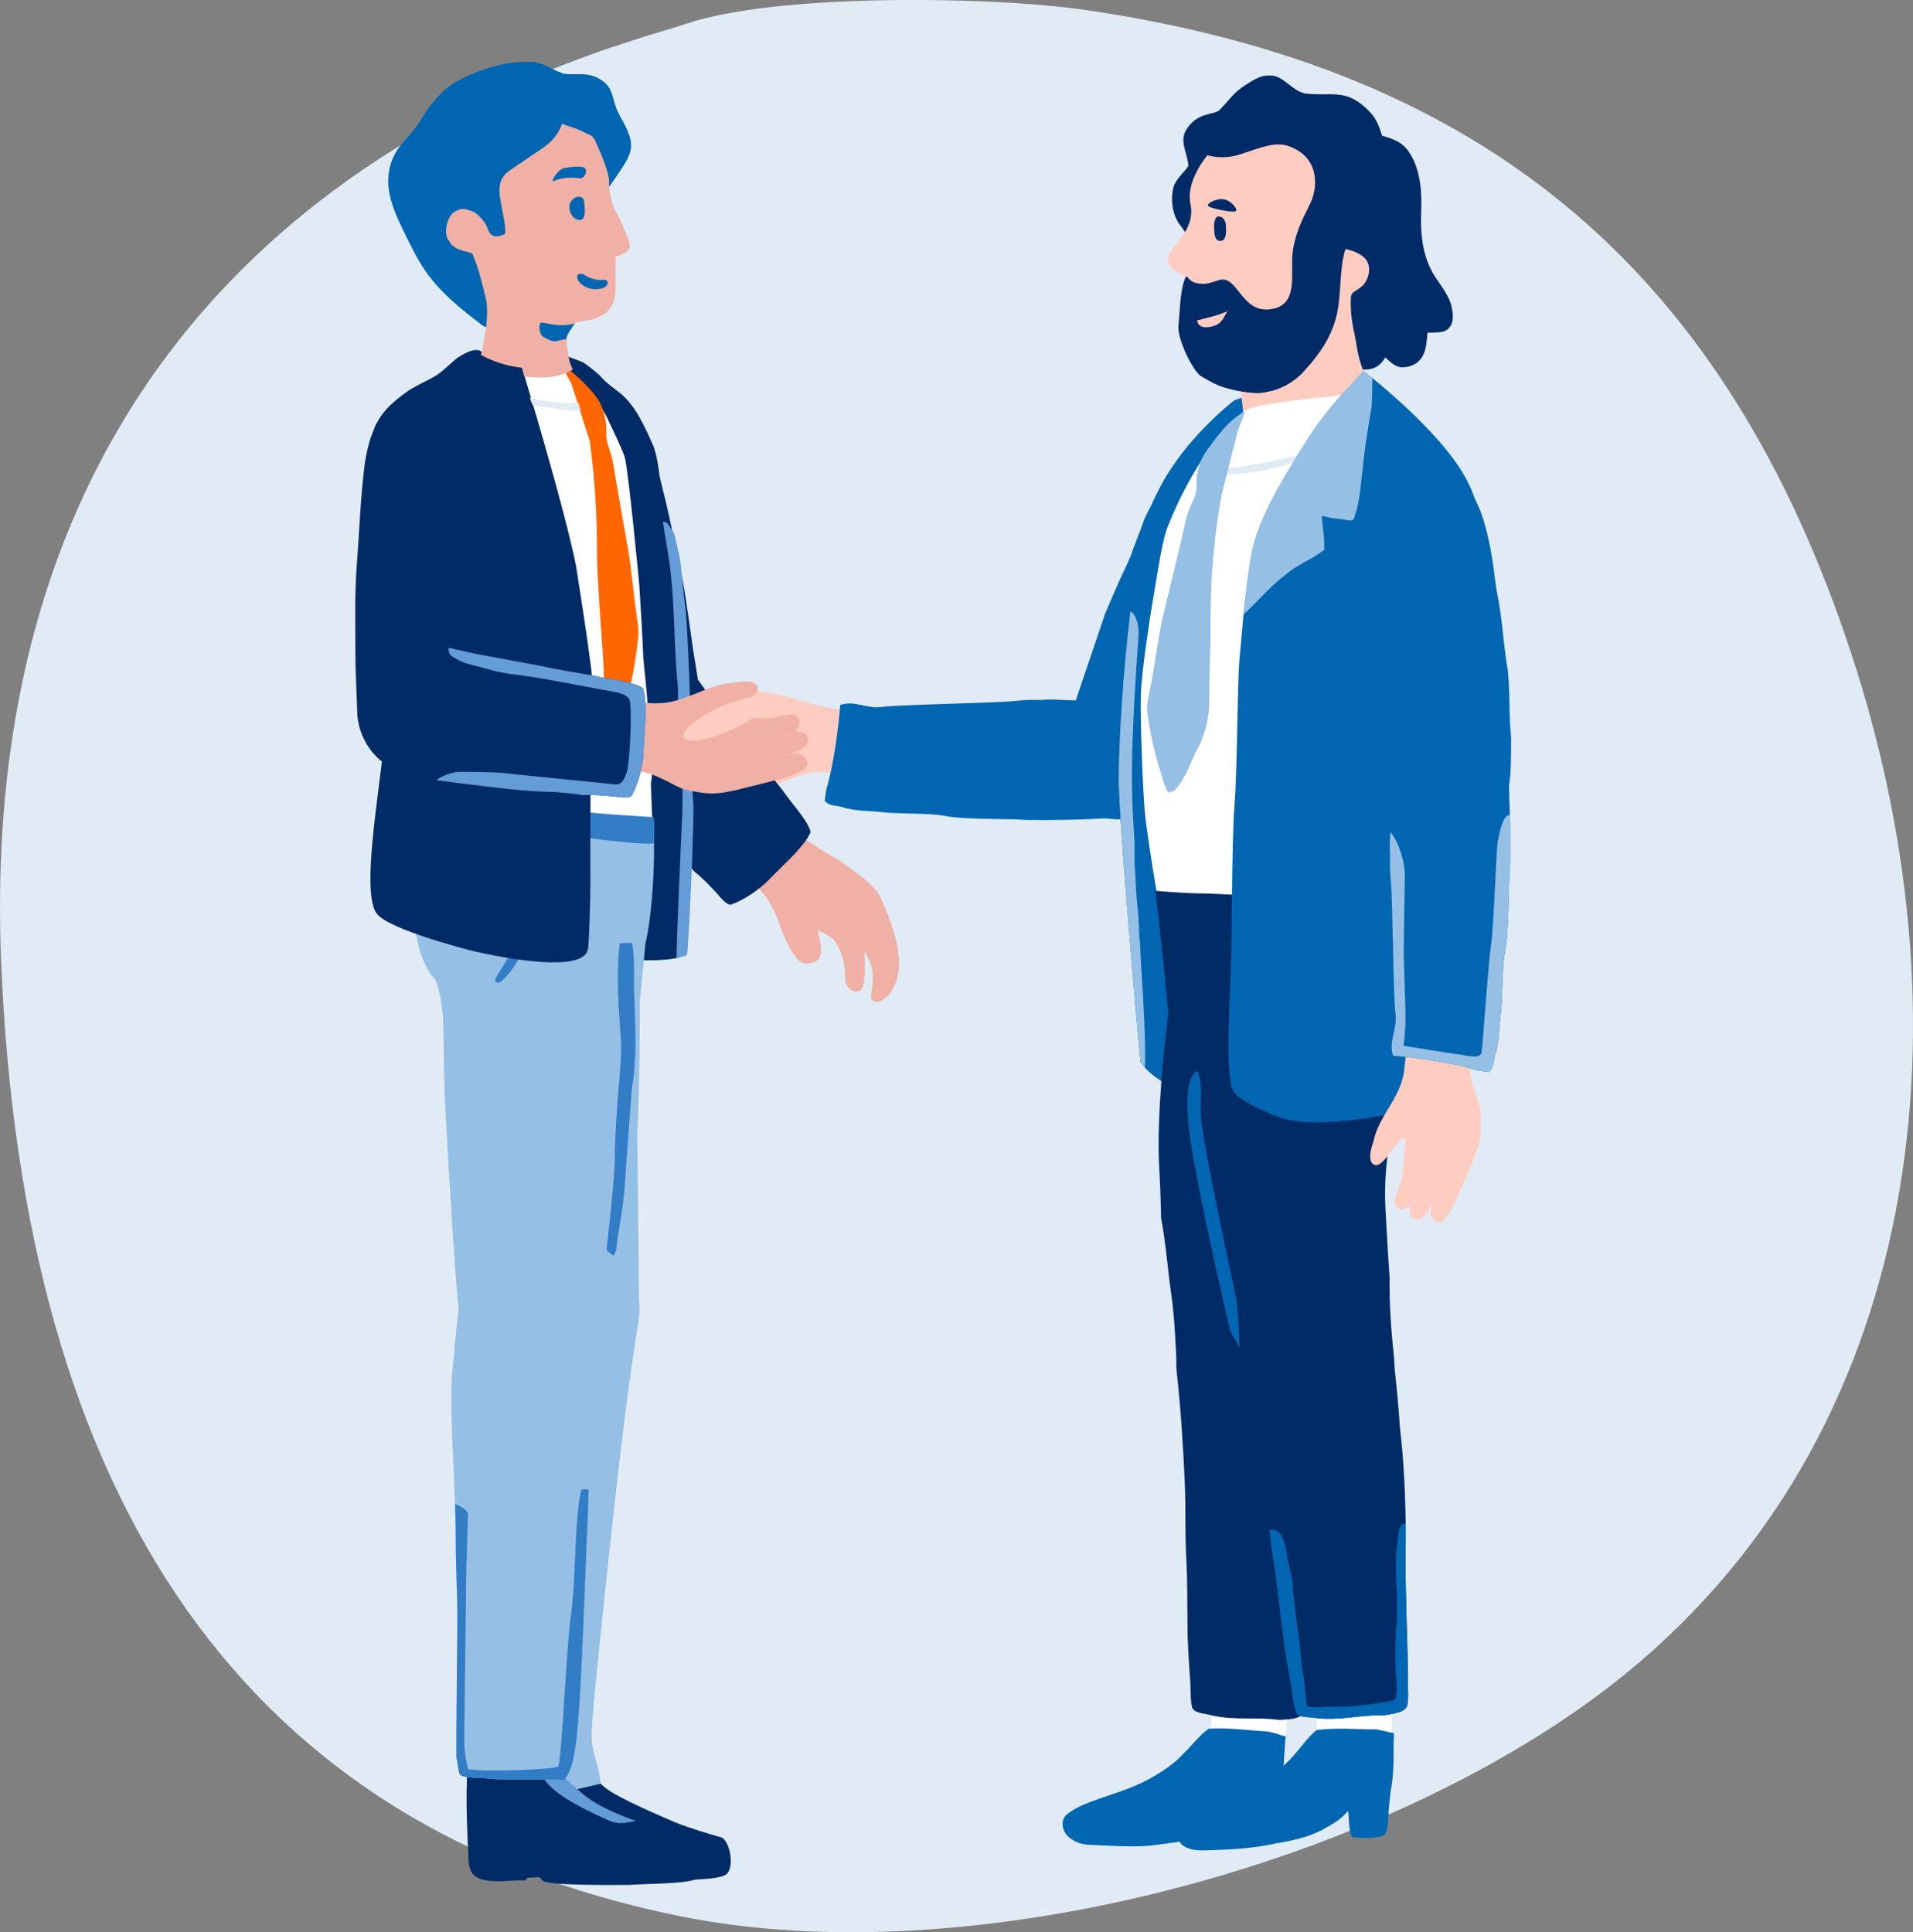 <?xml version="1.0" encoding="UTF-8"?>
<svg id="Ebene_1" data-name="Ebene 1" xmlns="http://www.w3.org/2000/svg" viewBox="0 0 335.26 338.66">
  <rect x="0" y="0" width="335.26" height="338.66" fill="#808080" stroke="none"/>
  <defs>
    <style>
      .cls-1 {
        fill: #f60;
      }

      .cls-2 {
        fill: #f0b0a6;
      }

      .cls-3 {
        fill: #639cd6;
      }

      .cls-4 {
        fill: #fff;
      }

      .cls-5 {
        fill: #0066b2;
      }

      .cls-6 {
        fill: #337dc7;
      }

      .cls-7 {
        fill: #ffccc2;
      }

      .cls-8 {
        fill: #96bfe5;
      }

      .cls-9 {
        fill: #e0ebf5;
      }

      .cls-10 {
        fill: #002b66;
      }
    </style>
  </defs>
  <path class="cls-9" d="M120.16,4.2c15.84-5.41,53.57-4.87,70.16-2.44,70.59,10.33,112.19,46.29,134.09,112.68,21.9,66.39,12.42,140.76-44.72,182.94-40.85,30.16-110.19,48.53-160.17,38.53C42.92,320.59,4.17,263.16.21,168.85-5.46,34.03,106.44,8.89,120.16,4.2"/>
  <path class="cls-5" d="M204.58,84.36c-.41.43-.77.88-1.11,1.34-.11.16-.22.32-.33.47-.55.77-1.01,1.47-1.12,1.82-.18.57-1.35,2.49-1.64,3.48-.3,1-1.89,4.91-2.1,5.62-.21.71-1.54,3.48-1.99,4.44-.44.95-2.6,5.97-2.6,5.97-1.15,3.55-6.48,18.93-7.32,21.91-.03.07-.05.16-.07.24,0,.03-.02.04-.04.06h0c-1.35,3.77-.44,8.14,2.65,11.06,3.4,3.21,8.39,3.68,12.26,1.5.16-.09.33-.19.47-.3.79-.56,1.49-1.15,2.13-1.8,1.87-1.83,3.31-4.07,5.28-6.81,2.15-3.84,3.73-5.53,6.24-9.87,2.86-5.92,3.96-6.98,6.66-13.05,2.06-3.95,4.27-8.06,5.46-12.54.04-.19.09-.37.12-.55.25-1.11.42-2.27.51-3.43,0-.02,0-.04,0-.06.05-3.68-1.38-7.36-4.27-10.08-5.46-5.15-14.05-4.88-19.19.57"/>
  <path class="cls-5" d="M213.9,92.86s-.07.05-.1.08c-.01,0-.02.02-.03.03-.34.32-.41.85-.14,1.25.3.45.9.57,1.35.27.14-.09.24-.21.31-.34.04-.07.07-.15.09-.23,0,0,0,0,0,0,.06-.26.02-.54-.14-.77-.3-.45-.9-.57-1.35-.27"/>
  <path class="cls-7" d="M120.13,132.06c1.24-1.33,3.77-3.32,5.44-3.34-1.3.98-4.24,3.89-4.89,5.12-.65,1.23,1.52,2.6,3.22.98,1.95-1.85,4.22-2.7,5.58-2.83,1.36-.14,3.26.9,3.26.9-1.99,1.03-4.14,2.29-3.52,3.86.62,1.57,1.43,1.99,2.96,1.74,4.31-.45,7.12-3.13,11.71-3.21.78-.02,3.49.57,4.27.54h0c2.09.22,4.27-.7,5.52-2.7,1.25-2,1.1-4.67-.35-6.54-1.14-1.46-2.73-2.14-4.34-2.2-1.36-.12-3.01-.07-4.36-.48-2.59-.57-5.91-1.62-5.91-1.62-4.01-1.2-16.09-2.65-20.6-.51-1.08.51-.69,2.15.51,2.17,2.13.03,7.9,1.07,7.21,1.32,0,0-3.85-.25-6.56,2.81-2.71,3.06-2.7,4.98-1.88,5.68,1.08.92,1.49-.37,2.73-1.71"/>
  <path class="cls-5" d="M147.26,123.54c-.35,4.35-1.18,10.66-2.46,14.86l-.27,1.96c.98,1.04,1.82.69,3.15,1.12,2.25.74,4.81.6,7.13.89,2.72.3,8.41.1,11.07.68,2.76.54,10.07.47,12.81.59,1.49.15,7.6.09,10.91-.03.15,0,.29,0,.42-.02.61,0,1.11-.04,1.39-.06,1.48-.11,3.28-.05,5.01-.2.89-.1,1.76-.24,2.56-.5.03-.03.08-.04.1-.04.13-.04.26-.09.37-.13.06-.02.1-.06.15-.06.21-.06.4-.15.6-.23.59-.25,1.17-.57,1.7-.94.06-.04.12-.07.17-.12,4.63-3.25,5.8-9.65,2.61-14.36-1.78-2.6-4.51-4.15-7.43-4.46-.66-.08-1.32-.08-1.98-.04-.03,0-.06.02-.1.02-.11,0-.22.03-.33.03-.82.01-4.68.13-5.92.26-.97-.01-1.77-.04-2.49-.08h0c-1.45-.06-2.58-.14-4.03,0-1.51-.06-3.05.01-4.61.18-3.34.36-20.22.63-23.16,1.03-2.78.42-4.73-1.2-7.36-.35"/>
  <path class="cls-5" d="M195.51,132.02c-.45.3-.56.91-.26,1.35s.91.56,1.35.26c.45-.3.56-.91.26-1.35s-.91-.56-1.35-.26"/>
  <path class="cls-5" d="M196.06,136.28c0,8.33,3.8,49.81,3.8,49.81,0,0,.22.4.78,1.02,1.73,1.91,6.66,5.86,17.77,5.86,14.67,0,16.23-10.18,16.23-10.18,0,0,2.81-52.55,2.81-60.49s-4.79-38.62-4.79-42.6-6.4-13.31-16.31-9.56c0,0-11.8,8.89-15.25,20.58-.03.05-.04.11-.05.16-.67,2.33-1.27,5.17-1.8,8.33-.43,2.5-.8,5.2-1.13,7.97-1.39,11.3-2.05,23.74-2.05,29.11"/>
  <path class="cls-8" d="M196.06,136.28c0,8.33,3.8,49.81,3.8,49.81,0,0,.22.4.78,1.02.3-5.22-.77-19.1-.77-20.04,0-1.61-.25-2.78-.26-4.38-.01-1.33-.23-3.56-.36-4.87-.21-1.82-.21-3.96-.3-4.89-.23-2.13-.04-4.38-.17-6.29-.29-4.84-.41-6.14-.41-11.42,0-4.38.18-6.34.41-12.07.1-2.08.51-8.44.72-11.31.12-1.49.01-2.89-.78-4.14-.15-.25-.36-.41-.61-.52-1.39,11.3-2.05,23.74-2.05,29.11"/>
  <path class="cls-10" d="M204.4,180.79h-.05s-1.76,14.9-1.18,23.96c.2,3.37.32,8.78.32,8.78.85,4.41,1.16,9.08,1.81,13.53.58,4.06.73,8.95.96,12.7.02.47.08.96.15,1.44.89,5.77,5.56,10.46,11.66,11.13,7.27.79,13.8-4.46,14.6-11.73.05-.45.07-.91.08-1.35.02-4.5.15-8.98.76-14.08.12-3.38.34-7.8.59-12.09.43-7.62,2.68-14.95,5.97-21.84,1.24-2.58,2-5.38,2.24-8.28v-.1c.63-10.65-7.63-20.05-18.85-20.19-10.04-.12-18.54,7.93-19.04,17.95,0,.05,0,.1,0,.14"/>
  <path class="cls-10" d="M224.4,181.37c.17.59-.17,1.21-.76,1.38s-1.21-.17-1.38-.76c-.17-.59.17-1.21.76-1.38.59-.17,1.21.17,1.38.76"/>
  <path class="cls-4" d="M212.62,298.32c-.17,1.53-.29,3.06-.42,4.58v.1c-.06.42-.09.86-.14,1.29,0,.15,0,.32.03.49.21,3.07,2.59,5.64,5.76,6,3.1.35,5.94-1.54,6.9-4.39.04-.09.06-.19.09-.28.02-.01.02-.03,0-.04.07-.26.13-.53.17-.81.02-.08.03-.15.04-.23.31-1.61.54-3.4.58-5.23-.18-.16-.36-.29-.53-.42-.49-.36-1.05-.59-1.65-.62-.62-.03-1.27-.13-1.92-.27-1.03-.2-2.08-.48-3.11-.7,0,0,0-.01-.01,0-2.12-.48-4.16-.68-5.78.54"/>
  <path class="cls-10" d="M206.24,237.68c-.08.68-.1,1.36-.08,2.03.02.47.07.96.14,1.44.69,6.53,1.06,12.45,1.36,19.1.16,4.45-.01,8.66.26,13.12.2,4.11.13,7.42.2,11.64-.04,2.32.31,7.55.49,9.89.08,1.23-.04,3.35.38,4.5.45.94,2.62.95,3.47,1.27,4,.9,7.83.22,11.75.77,1.12-.1,3.43-.03,4.1-1.06.56-1.04.53-3.68.77-4.86.58-6.14,1.14-14.82,1.83-20.93.89-6.88,1.61-15.86,1.52-22.83.2-4.45.17-8.46.22-12.44.08-6.72-4.94-12.54-11.75-13.31-7.28-.82-13.84,4.4-14.66,11.68"/>
  <path class="cls-10" d="M220.36,239.32c-.06.53-.54.92-1.08.86-.54-.06-.92-.54-.86-1.08s.54-.92,1.08-.86c.53.06.92.54.86,1.08"/>
  <path class="cls-5" d="M223.9,303.9c-.54-.14-1.09-.28-1.63-.42-3.4-.19-7.01-.73-10.44-.49-1.61,1.12-2.92,2.92-4.44,4.38-1.53,1.67-3.48,3-5.41,4.1-2.74,1.61-5.71,2.53-8.75,3.57-2.14.76-4.38,1.51-6.11,2.85-1.26.92-1.05,2.53-.24,3.67.93,1.04,2.33,1.67,3.76,1.76,4.18.13,8.4.6,12.51-.05,3-.38,6.02-.7,8.85-2.08,1.81-.89,3.1-2.25,4.51-3.71.18.78-.19,3.97.55,4.46,1.64.31,3.39.41,5.06.18.77-.07,1.3-2.26,1.35-3.02.21-1.75.42-3.5.86-5.35.73-3.15.69-6.24.98-9.42-.65-.15-1.09-.28-1.41-.41"/>
  <path class="cls-10" d="M206.53,57.04c.31-2.68.22-9.71,2.81-9.84.26-1.34-.27-2.63.22-3.87-1.07-1.49-2.01-2.87-3.08-4.36-1.09-1.82-1.31-4.01-.86-6.01.36-1.56,1.85-2.63,2.65-3.89-.1-1.87-1.41-4.01-.63-5.81.69-1.58,2.17-2.76,3.8-3.17.76-.26,1.97-.32,2.48-1.01,1.26-1.28,2.18-2.65,3.67-3.72,1.49-.95,3.08-2.24,4.96-2.12,2.41-.13,4.12,3.08,6.55,3.18,2.22.22,3.39,0,5.22.15,2.06.16,3.45.91,5.01,2.32,1.86,1.68,2.22,2.84,2.88,4.9,1.67.44,2.86.94,3.79,1.77.93.83,1.75,2.3,2.23,3.76.84,2.54.91,4.9.84,7.77-.16,3.32.14,6.94,1.62,9.95,1.11,2.35,2.84,3.81,3.64,6.41.28,1.2.59,2.95-.35,3.99-.83,1.04-2.49.79-3.81.86-.15,1.44-.17,3.1-.99,4.35-.82,1.25-2.22,1.77-3.66,1.73-1.11-.16-1.93-1-2.74-1.73-.78,1.29-1.81,2.15-3.66,2.12-1.09.06-1.79-.75-2.38-.96-.99.94-.59.35-1.75,1.16-1.81,1.2-2.97,1.72-5.59,2.43-2.36.64-4.67,1.05-6.89,1.21-.39.1-.79.18-1.17.24-2.65.4-7.08-1.03-7.08-1.03h0c-.98-.31-1.97-.81-3.96-2-1.64-1.48-4.02-6.66-3.77-8.78"/>
  <path class="cls-7" d="M211.61,27.21s-3.86,4.47-2.98,8.56c1,4.67-3.59,7.31-3.92,9.46-.33,2.15,3.41,3.33,3.41,3.33,0,0,.51.85,1.55,1.05,1.38.26,1.75.21,3.92-.5,3.34-1.09,3.86,5.85,9.12,5.08,5.29-.77,3.17-6.78,3.94-10.73.77-3.95,2.13-5.85,3.16-8.23,1.03-2.37,1.57-7.66-3.98-9.62-2.19-.77-4.38.06-8.45,1.43-3.12,1.05-5.78.17-5.78.17"/>
  <path class="cls-7" d="M209.8,56.14c.19,1.53,1.94,1.33,3.02.95,1.3-.4,1.68-1.52,2.29-2.54-1.72.75-3.58,1.18-5.32,1.6"/>
  <path class="cls-10" d="M214.38,34.92c-1.22-.16-2.83.7-2.7,1.13.13.43,4.47,1.31,4.9.96.42-.35-.87-1.94-2.2-2.09"/>
  <path class="cls-10" d="M213.66,37.93c-.77-.07-.93,1.26-.89,1.92.05.88.01,2.42,1.11,2.37,1.1-.06,1.02-1.59.97-2.47.06-.89-.42-1.74-1.2-1.81"/>
  <path class="cls-7" d="M217.39,68.61c.47,2.63.54,4.4.73,7.75.11,6.96,5.78,12.57,12.76,12.57s12.76-5.71,12.76-12.76c0-3.08-1.09-5.89-2.9-8.09h0c-.94-1.9-1.61-1.94-2.44-4.97-.34-1.03-.74-3.78-.91-4.56-.45-1.94-.74-4.06-.65-6.07-.03-1.39.72-1.27,1.61-2.05,1.34-.83,1.94-3.07,1.4-4.28-.48-1.35-2.15-2.09-3.94-2.52-1.11,3.43-.73,7.68-1.46,11.2-.74,3.37-2.19,5.88-4.42,8.63-.04.04-.07.1-.11.14-.23.26-.47.52-.7.78-2.31,2.89-5.15,4.06-7.8,4.47-.29.04-.61.07-.95.07-.95,0-2.01-.14-2.99-.32"/>
  <path class="cls-4" d="M200.64,142.37c.29,3.5,2.29,15.35,2.29,15.35,1.1,10.62,10.07,18.9,20.99,18.9s19.16-7.62,20.81-17.63c.01-.08.03-.17.04-.26.23-1.47,1.43-8.86,1.98-11.04.98-3.92,1.4-10.61,1.82-12.58.63-3.06,3.43-11.59,4.64-16.56.8-3.26,4.21-13.39,4.83-15.62,1.42-5.11,1.73-12.7-1.27-17.36-2.72-4.21-6.88-9.5-11.04-12.58-2.18-1.61-4.05-2.85-4.94-3.37-2.11-1.22-5.9-.22-10.65.19-1.07.1-11.07,1.12-12.26,2.37-7.43,6.15-11.99,16.94-13.34,20.4-.98,2.46-2.16,10.83-2.71,13.89-.27,1.54-1.78,11.38-1.89,15.25-.12,3.88.26,15.4.7,20.66"/>
  <path class="cls-10" d="M224.88,155.5c0-.54-.44-.98-.98-.98s-.98.44-.98.98.44.98.98.98.98-.44.98-.98"/>
  <path class="cls-10" d="M245.67,154.02s.38,1.04,1.46,3.03c.77,1.41,2.06,3.84,2.42,5.62.55,2.77,1.66,6.37,1.89,10.2.69,11.68-5.01,17.62-8.54,20.54-2.73,2.26-5.28,3.06-7.97,3.53-2.36.41-7.56.84-11.19.43-2.38-.27-8.06-.22-11.06-1.57-4.03-1.81-5.53-4.84-6.88-10.6-.36-1.53-.9-5.38-1.68-13.98-.63-7.02-1.66-15.09-1.66-15.09,0,0,5.24.44,7.37.44s5.71.25,7.19.25,5.16,0,6.91-.19c1.75-.19,8.41-.72,9.61-.72s3.86-.53,5.99-.53,6.13-1.33,6.13-1.33"/>
  <path class="cls-9" d="M212.18,83.29c.95,0,1.52-.02,3-.11,1.9-.12,2.6-.14,4.9-.49,1.77-.26,3.78-.81,5.5-1.27,5.83-1.58,9.16-2.73,14.92-4.46,1.04-.31,3.43-1.49,5.1-2.52-.22-.22-.41-.43-.6-.63-1.29.3-3.23.77-4.37,1.12-3.19.93-4.25,2.21-7.37,3.08-.92.25-5.2,1.47-6.32,1.82-5.92,1.76-13.62,2.49-13.62,2.49,0,0-.83.12-1.13.96"/>
  <path class="cls-10" d="M209.81,182.85h-.05s-.13,15.01,1.42,23.95c.56,3.33,1.27,8.7,1.27,8.7,1.32,4.29,2.13,8.9,3.26,13.25,1.02,3.98,1.69,8.82,2.32,12.52.07.47.18.95.3,1.42,1.51,5.64,6.66,9.8,12.8,9.8,7.31,0,13.24-5.93,13.24-13.24,0-.45-.03-.91-.07-1.35-.47-4.47-.83-8.95-.77-14.08-.25-3.37-.51-7.79-.73-12.08-.39-7.62,1.04-15.16,3.58-22.36.95-2.7,1.41-5.57,1.33-8.48v-.1c-.54-10.66-9.77-19.11-20.93-18.03-9.99.97-17.58,9.89-16.99,19.91,0,.05,0,.1,0,.14"/>
  <path class="cls-10" d="M229.76,181.26c.23.57-.03,1.22-.6,1.45-.57.23-1.22-.04-1.45-.6-.24-.57.03-1.22.6-1.45.57-.23,1.22.04,1.45.6"/>
  <path class="cls-5" d="M217.23,236.13c-.04-1.65-.28-6.59-.54-8.23-.89-4.6-5.72-26.34-6.25-32.2-.07-2.22.35-6.72-.68-8.01-2.04,1.51-1.72,5.58-1.52,8.97.6,7.65,6.49,32.79,7.36,36.62l1.63,2.85Z"/>
  <path class="cls-4" d="M230.71,298.79c0,1.54.04,3.07.08,4.6v.1c0,.43,0,.87,0,1.29.01.15.04.32.08.48.54,3.03,3.19,5.32,6.38,5.34,3.12.01,5.73-2.18,6.38-5.11.03-.1.04-.19.06-.29.01-.01.01-.03,0-.04.04-.26.07-.54.09-.83.01-.08.01-.15.01-.23.13-1.64.17-3.44,0-5.26-.19-.14-.38-.25-.58-.36-.52-.31-1.11-.47-1.7-.43-.62.04-1.28,0-1.94-.06-1.04-.09-2.12-.26-3.16-.36,0,0,0-.01-.01,0-2.16-.24-4.21-.22-5.69,1.16"/>
  <path class="cls-10" d="M217.8,239.2c0,.69.04,1.36.14,2.02.07.47.18.95.3,1.42,1.39,6.41,2.39,12.26,3.41,18.84.33,2.26.56,4.47.83,6.69.23,2.09.48,4.18.85,6.33.63,4.06.92,7.36,1.46,11.55.21,2.31,1.13,7.47,1.55,9.77.22,1.21.33,3.33.87,4.43.55.88,2.71.66,3.59.88,4.07.45,7.8-.63,11.77-.5,1.1-.22,3.41-.4,3.96-1.5.44-1.1.12-3.73.23-4.93-.08-6.17-.47-14.85-.44-21,.04-1.95.04-4.09.03-6.29-.08-5.57-.39-11.6-1-16.57-.27-4.45-.74-8.42-1.13-12.39-.65-6.7-6.26-11.93-13.12-11.96-7.32-.03-13.28,5.88-13.31,13.2"/>
  <path class="cls-10" d="M232.01,239.3c0,.54-.44.97-.98.97-.54,0-.97-.44-.97-.98,0-.54.44-.97.98-.97.54,0,.97.44.97.98"/>
  <path class="cls-5" d="M222.48,268.17c.23,2.09.48,4.18.85,6.33.63,4.06.92,7.36,1.46,11.55.21,2.31,1.13,7.47,1.56,9.77.22,1.21.33,3.33.87,4.43.55.88,2.71.66,3.59.88,4.07.45,7.8-.63,11.77-.5,1.1-.22,3.41-.4,3.96-1.5.44-1.1.12-3.73.23-4.93-.08-6.17-.47-14.85-.44-21,.04-1.95.04-4.09.03-6.29-.77.1-1.2.96-1.25,1.62-.1,1.34-.39,2.68-.44,4-.1,2.22.01,4.38.12,6.59.07,1.36.01,2.74.01,4.1,0,1.89-.26,3.34-.26,5.24,0,2.04-.04,3.78.13,5.5.1,1.05.23,2.68-.09,3.7-.37.46-1.29.54-1.37.58-.75.13-.91.15-1.85.26-.19.03-.82.14-1.04.18-.76.14-1.08.07-1.85.21-1.4.25-2.75.21-4.17.21-1.18,0-2.09.07-3.03.12-.76.04-1.15-.07-1.92-.1-.48,0-.45-1.18-.48-1.46-.1-.95-.13-1.64-.22-2.48-.11-.95-.37-2.03-.48-2.98-.3-2.55-.4-4.42-.75-6.71-.32-2.08-.34-3.05-.67-5.13-.11-.76-.16-2.23-.2-3-.03-.59-.63-2.92-.78-3.51-.39-1.42-.33-6.19-3.29-5.7"/>
  <path class="cls-5" d="M242.85,303.43c-.55-.11-1.1-.22-1.65-.33-3.41,0-7.04-.33-10.45.11-1.54,1.21-2.75,3.08-4.18,4.62-1.43,1.76-3.3,2.8-5.17,4.01-2.64,1.76-5.5,2.46-8.47,3.67-2.09.88-4.29,1.76-5.94,3.19-1.21.99-.88,3.36,0,4.46.99.99,2.42,1.15,3.85,1.15,4.18-.11,8.36-.27,12.43-1.15,2.97-.55,5.94-1.04,8.69-2.58,1.76-.99,2.97-1.64,4.29-3.18.22.77.04,4.14.81,4.58,1.65.22,3.41.22,5.06-.11.77-.11,1.1-1.53,1.1-2.3.11-1.76.29-4.48.62-6.35.55-3.19.33-6.27.44-9.46-.66-.11-1.1-.22-1.43-.33"/>
  <path class="cls-5" d="M216.34,191.57c2.01,2.01,6.4,3.71,8.11,4.31,4.3,1.51,12.63.8,21.29-1.03,8.66-1.82,11.85-5.11,11.85-5.11v-18.95c0-6.96-.95-20.96-1.24-26.73-.29-5.78,2.72-32.09,2.72-39.29s2.24-13.58-2.72-21.9c-3.9-6.52-12.37-13.8-15.85-16.62-.85-.7-1.4-1.13-1.53-1.23-.01-.01-.03-.03-.03-.03h-.01s-.08.1-.15.16c-.08.08-.17.36-.26.46-.67.69-1.69,1.94-3.26,3.74-1.95,2.23-4.44,5.41-6.05,8.02-.61.99-1.58,2.5-2.26,3.6-3.21,5.19-6.41,10.61-7.41,16.44-.62,3.65-1.26,6.44-1.61,10.29-.19,2.13-.41,4.61-.7,7.76-.41,4.46-.37,19.31-.88,25.53-.34,4.24-.47,15.9-.52,24.21-.03,6.76-1.47,24.37.52,26.37"/>
  <path class="cls-8" d="M201.56,120.75c.88-4.4,1.32-8.69,2.31-12.98,1.32-5.61,2.75-11.11,3.96-16.61.44-2.2,1.43-3.22,1.87-5.31-.05-.12-.01-1.15-.01-1.27,0-2.16.71-4.13,1.78-5.59,1.81-2.48,3.81-5.41,6.78-6.89l-1.28,3.27-2.88,11.31c-.14.85-.73,4.36-.92,5.92-.65,5.28-1,9.77-1,15.72,0,6.41-.24,8.32-.24,13.88,0,2.65-.14,4.75-1.65,8.25-1.74,3.07-2.01,5.17-4.1,7.7-.33.44-.77.66-1.43.77-.88-1.43-1.21-3.3-1.76-4.95-.88-2.86-1.43-5.72-1.87-8.69-.22-1.54.11-2.97.44-4.51"/>
  <path class="cls-1" d="M262,152.33c.03.1.07.19.12.29,0-.03,0-.04-.01-.07-.04-.07-.08-.15-.11-.22"/>
  <path class="cls-5" d="M233.05,91.74c-.09.59-.13,1.16-.14,1.73,0,.19,0,.39,0,.57-.01.94.02,1.78.13,2.13.18.57.33,2.82.66,3.8.33.99,1.27,5.11,1.5,5.81.23.7.74,3.74.92,4.78.18,1.03,1.3,6.38,1.3,6.38,1.09,3.57,5.56,19.22,6.58,22.14.02.07.05.16.08.23,0,.03,0,.04,0,.07h0c1.05,3.87,4.31,6.93,8.51,7.54,4.63.67,8.98-1.81,10.9-5.81.08-.17.16-.34.21-.51.33-.91.57-1.8.71-2.69.49-2.57.37-5.23.42-8.6-.45-4.38-.12-6.67-.56-11.67-1.06-6.5-.77-7.98-2.04-14.51-.58-4.41-1.13-9.05-2.72-13.4-.07-.18-.14-.36-.22-.52-.43-1.05-.96-2.1-1.55-3.1-.01-.01-.02-.03-.03-.05-2.07-3.04-5.36-5.23-9.28-5.8-7.42-1.08-14.3,4.07-15.38,11.49"/>
  <path class="cls-5" d="M245.57,93.35s-.03.08-.04.12c0,.01,0,.03,0,.04-.09.46.15.93.6,1.1.5.2,1.07-.05,1.26-.55.06-.15.08-.31.06-.46,0-.08-.03-.16-.06-.24,0,0,0,0,0,0-.1-.25-.29-.45-.56-.56-.5-.2-1.07.05-1.26.56"/>
  <path class="cls-7" d="M240.79,199.72c-.46,1.47-1.25,3.82.05,4.42,1.8.85,4.63-6.16,5.56-4.25-.12.7-.21,1.35-.24,1.96l-.02.05c-.24,1.83-.13,3.13-.43,4.39-.58,2.49-1.97,4.33-.89,5.26.87.75,1.76.28,2.38-.32.25-.56.73-.94.84-1.02-.06.11-.38.6-.84,1.02-.1.17-.16.37-.17.58-.05.94.17,1.86,1.19,1.92,1.41.1,2.42-1.92,2.92-3.19-.16.52-.33,1.15-.42,1.64-.15,1.02.52,1.84,1.24,2.03,1.38.38,2.68-2.84,3.32-4.12.58-1.16,2.48-5.77,2.83-6.63.04-.09.06-.14.06-.14.16-.37.3-.73.41-1.07,1.04-2.77,1.03-4.05.91-7.06-.03-1.96-2.36-5.94-1.75-9.13v-.02c.33-2.69-1.29-5.32-3.97-6.17-3.02-.95-6.25.73-7.2,3.75-.21.66-.29,1.34-.25,1.98-.13.77-.17,1.55-.29,2.32-.66,4.54-4.25,7.56-5.25,11.78"/>
  <path class="cls-5" d="M244.13,185.02c4.35.39,10.65,1.28,14.83,2.61l1.95.29c1.05-.97.71-1.81,1.15-3.14.76-2.24.64-4.8.96-7.12.33-2.71.19-8.41.79-11.06.57-2.75.57-10.07.72-12.81.17-1.48.16-7.6.08-10.91,0-.15,0-.29-.01-.42,0-.61-.03-1.11-.05-1.4-.1-1.48-.01-3.28-.15-5.01-.09-.89-.22-1.76-.47-2.56-.03-.03-.04-.08-.03-.1-.04-.13-.09-.26-.12-.38-.02-.06-.05-.1-.06-.15-.06-.21-.15-.4-.22-.6-.25-.59-.56-1.17-.92-1.71-.04-.06-.07-.12-.12-.17-3.21-4.66-9.59-5.9-14.33-2.76-2.61,1.75-4.2,4.47-4.54,7.38-.08.66-.09,1.32-.06,1.98,0,.03.02.06.01.1,0,.11.03.22.03.33,0,.82.08,4.68.2,5.92-.02.97-.05,1.77-.1,2.49h0c-.09,1.46-.17,2.58-.05,4.04-.07,1.51-.02,3.05.13,4.61.33,3.35.43,20.23.8,23.17.39,2.78-1.24,4.72-.43,7.36"/>
  <path class="cls-5" d="M253.09,136.86c.3.45.9.57,1.35.27.45-.3.57-.9.27-1.35-.3-.45-.9-.57-1.35-.27-.45.3-.57.9-.27,1.35"/>
  <path class="cls-8" d="M244.13,185.02c4.35.39,10.65,1.28,14.83,2.61l1.95.29c1.05-.97.71-1.81,1.15-3.14.76-2.24.64-4.8.96-7.12.33-2.71.19-8.41.79-11.06.57-2.75.57-10.07.72-12.81.17-1.48.16-7.6.08-10.91-1.26-.21-1.9,3.38-2.14,4.74-.24,1.4-.69,14.86-1.13,17.72-.46,2.85-1.49,17.84-1.69,19.11-.2,1.27-2.61.52-4.35.3-1.73-.22-9.32-1.46-9.32-1.46,0,0,.32-2.11.34-4.85.01-2.73-.33-9.2-.31-12.12.03-2.93.14-10.37.19-12.77.06-2.39-.89-4.7-1.23-5.56-.26-.64-.86-1.66-1.3-2.15-.09,1.45-.17,2.57-.05,4.03-.07,1.51-.02,3.05.13,4.61.33,3.35.43,20.23.8,23.17.39,2.78-1.24,4.72-.43,7.36"/>
  <path class="cls-8" d="M217.93,107.7c2.48-2.23,4.56-4.87,7.35-6.95,2.05-1.8,4.63-2.67,6.79-4.39.11-2.01-.33-3.99-.4-5.95,1.24.3,2.34.54,3.69.61,1.39.27,1.89.51,2.13-.8.87-2.48.95-5.31,1.31-7.89.24-2.7.66-5.45,1.12-8.19.15-.99.32-1.98.48-2.97.07-1.43.1-2.83.1-4.25.01-.22.01-.45.01-.67-.85-.7-1.4-1.13-1.53-1.22-.01-.01-.03-.03-.03-.03h-.01s-.01.01-.03.03c-.01,0-.03.01-.03.01-.03.04-.05.08-.1.12-.08.08-.16.18-.26.27-1.18,1.33-2.42,2.63-3.62,3.92-1.95,2.23-4.2,5.02-5.81,7.64-.61.99-1.27,2.04-1.94,3.14-3.21,5.19-6.92,11.48-7.93,17.3-.62,3.65-.94,6.41-1.29,10.27"/>
  <path class="cls-10" d="M86.03,295.52c4.58.59,9.11.26,13.69.61-.09,3.3-.24,6.36,1.14,9.49,1.26,2.76,2.76,5.77,5.19,7.69,2.19,1.79,9.9,5.06,12.18,6.04,2.28.97,6.47,2.21,8.1,2.66,1.63.45,2.53,5.64.81,6.6-1.72.96-7.96.85-11.93,1.12-3.24.03-14.43.11-15.16-.75-.73-.86-.85-.54-2.24-2.75-.39,2.87-.58,2.75-1.72,2.69-1.14-.06-5.71.71-7.72-.6-.97-.62-1.21-1.6-1.32-2.7-.2-4.71-.47-9.36-.3-14.07.23-5.44-.39-10.7-.71-16.03"/>
  <path class="cls-8" d="M105.27,312.63c-1.07.21-5.6,1.41-6.73,1.34-4.24-1.42-8.02-1.03-12.35-2.14-1.79-.65-4.32-1.38-5.45-2.97-.42-1.65.41-3.63.7-5.27,1.95-10.13,2.73-31.97,2.85-42.26.13-12.05-.4-17.16,1.59-25.83.63-2.75,1.4-4.63,1.55-6.16.05-.45.13-1.23.19-1.77.02-.2.07-.42.12-.62.07-.28.13-.57.21-.85,1.88-6.54,8.68-10.31,15.2-8.43,6.13,1.76,9.8,7.86,8.7,14-.83,5.73-1.64,10.73-2.35,16.67-1.74,13.76-5.86,52.15-5.82,55.74.05,3.59,1.26,4.77,1.57,8.55"/>
  <path class="cls-10" d="M81.1,296.15c4.58.59,9.11.26,13.69.61-.09,3.3-.24,6.36,1.14,9.49,1.26,2.76,2.76,5.77,5.19,7.69,2.19,1.79,9.9,5.06,12.18,6.04,2.28.97,6.47,2.21,8.1,2.66,1.63.45,2.53,5.64.81,6.6-1.72.96-7.96.85-11.93,1.12-3.24.03-14.43.11-15.16-.75-.73-.86-.85-.54-2.24-2.75-.39,2.87-.58,2.75-1.72,2.69-1.14-.06-5.71.71-7.72-.6-.97-.62-1.21-1.6-1.32-2.7-.2-4.71-.47-9.36-.3-14.06.23-5.44-.39-10.7-.71-16.03"/>
  <path class="cls-10" d="M103.62,79.12c.32.47.2,1.11-.27,1.43-.47.32-1.11.2-1.43-.27-.32-.47-.2-1.11.27-1.43.47-.32,1.11-.2,1.43.27"/>
  <path class="cls-10" d="M95.58,70.05c-1.97,1.35-3.39,3.2-4.2,5.26-.05.14-.1.26-.15.4-.16.46-.29.92-.39,1.39-.04.17-.08.34-.11.5-.02.12-.04.26-.05.39-.05.37-.08.73-.11,1.1,0,.06,0,.14,0,.21-.04.26-.05.49-.06.73-.03.94,0,1.9.09,2.88.03.49.08.99.14,1.49.91,5.98,2.47,11.94,3.69,17.85,1.26,5.74,2.5,11.34,3.8,17.03.5,2.19.82,4.53,1.33,6.63.08.41.19.82.31,1.23,0,.01,0,.03,0,.04,0,0,0,0,0,0,.34,1.07.83,2.1,1.5,3.07,3.65,5.34,10.94,6.7,16.28,3.05,3.12-2.14,4.87-5.52,5.07-9.03h.01c.3-1.04-.48-5.34-.73-7.15-.9-4.99-1.6-11.97-2.76-17.46,0,0-2.3-10.79-2.56-11.73-.25-.94-1.22-5.41-1.84-6.6-.33-.62-1.03-3.77-2.13-6.22-.02-.02-.02-.04-.02-.06-.11-.26-.23-.49-.35-.71,0-.03-.02-.06-.04-.08-.21-.4-.44-.8-.72-1.2-3.6-5.25-10.77-6.6-16.03-2.99"/>
  <path class="cls-2" d="M152.95,172.23c.14-1.92-.31-4.08-1.49-5.39.17,1.71.21,4.86-.28,6.25-.49,1.39-3.1.69-3.07-1.79.03-2.84-.94-5.2-1.81-6.35-.87-1.15-3.04-1.87-3.04-1.87.63,2.27,1.2,4.85-.46,5.5-1.66.64-2.57.32-3.47-1.04-2.75-3.66-2.7-7.76-5.93-11.37-.54-.62-2.95-2.29-3.49-2.92,0,0,0,0,0,0-1.47-1.27-2.3-3.22-2.06-5.29.39-3.33,3.41-5.71,6.73-5.32,1.42.17,2.64.82,3.57,1.76,1.07.97,2.21,2.28,3.51,3.03,2.3,1.59,5.68,3.52,5.5,3.41,2.54,1.94,4.8,3.28,6.19,5.08.25-.06,1.03,1.42,1.5,2.54,0,0,3.11,6.9,2.69,11.2-.42,4.3-2.82,6.05-3.96,5.92-1.49-.17-.78-1.42-.64-3.34"/>
  <path class="cls-10" d="M117.5,113.8c-5.41-3.54-12.67-2.03-16.21,3.38-2.31,3.53-2.46,7.84-.79,11.39.13.32.28.72.52,1.06.08.12.73,1.02.8,1.12.16.21,1.06,1.25,1.38,1.63,3.35,3.93,5.39,6.28,8.05,9.27,2.87,3.25,4.45,4.93,7.3,7.58l2.35,2.54s.73.93.73.93c1.7,1.38,2.48,2.25,3.89,3.75.64.68,1.55,1.99,2.48,2.13,1.74-.56,4.12-1.98,6.02-3.68l5.15-5.12c1.23-1.37,2.28-2.57,2.9-3.93-.4-1.96-3.67-5.45-4.89-7.3-2.11-2.64-4.3-5.37-6.28-8.1-.02-.03-6.6-8.56-6.6-8.56l-3.81-5.29s-.04-.03-.06-.05c-.79-1.05-1.76-1.98-2.92-2.74"/>
  <path class="cls-10" d="M111.65,122.73c.48.31.61.95.3,1.43s-.95.61-1.43.3c-.48-.31-.61-.95-.3-1.43.31-.48.95-.61,1.43-.3"/>
  <path class="cls-10" d="M102.18,63.48c4.71,3.42,1.73,1.85,6.38,5.33,2.75,2.14,4.44,5.96,5.85,9.14,1.47,3.12,1.78,13.95,2.39,17.31,1.65,9.05,1.12,15.73,1.97,24.84.18,9.05,1.13,13.51,1.31,22.56.07,3.77.48,15.69.37,16.84,0,3.09-.13,7.84-1.34,8.26-2.03.75-10.3.8-10.3-.24-.06-5.32,1.78-14.14,1.78-18.99,1.3-4.64.82-8.58.76-12.43-.12-4.16-.67-8.75-.61-12.91-.24-5.26.13-9.14-.67-14.33-.49-6.48-1.87-13-3.46-19.29-1.22-4.95-4.26-8.28-5.6-13.17-1.29-4.28-4.26-10.34-5.98-14.44.43-.86,2.4-.33,7.14,1.53"/>
  <path class="cls-3" d="M120.47,166.88c0,.18-.11.56-.33.64-.47.14-1.28.33-1.57.38.01-3.41.77-20.41.94-23.8.42-9.05-.57-14.95-.74-24.01-.86-9.1-.33-15.78-1.98-24.84-.17-.91-.38-2.28-.61-3.86.19.04.38.12.6.2.41.17.81,1.13,1.38,1.92.39,1.54.86,3.76.97,4.26.32,1.37.67,6.97.94,8.33.28,1.37.84,14.63.86,16.73.03,2.08.3,15.34.57,17.9.2,1.91-.52,19.17-1.03,26.15"/>
  <path class="cls-4" d="M114.14,129.66c-.03-.48-.44-3.93-.59-5.43-.21-3.48-.61-6.58-.81-8.91-.24-6.03-.39-7.24-.7-12.73,0,0-1.93-20.71-2.61-22.63-.54-1.53-1.92-4.4-2.98-6.64-.65-1.37-1.17-1.94-2.36-3.77-.41-.64-1.42-1.77-2.36-2.77-.8-.85-2.09-1.98-2.85-2.59-.43-.32-.83-.62-1.17-.88-.63-.44-1.12-.76-1.39-.89-4.36-1.96-7.01-1.52-8.96-.51-.87.44-17.77,9.17-17.77,18.87,0,6.63,2.4,14.18,3.7,19.91,2.3,10.12,3.19,21.29,3.16,25.82,0,1.17-.32,3.57-.47,5.78-.04.47-.07.95-.07,1.43,0,.33-.01.65,0,.94,0,.09.02.19.02.28,0,.07,0,.14,0,.21,0,.13.03.25.04.37.02.21.04.43.07.64,1.18,10.1,4.44,23.06,19.93,23.04,8.9-.01,16.78-4.52,18.44-12.85.03-.13-.37-8.91-.35-9.05.18-.91.26-1.78.28-2.65,0,0,0,0,0,0,.01-.61,0-1.24-.03-1.89,0-.03,0-.06,0-.08,0-.02,0-.04,0-.05-.04-.91-.12-1.88-.19-2.97"/>
  <path class="cls-8" d="M78.64,143.78l35.79,2.58s.33-.16.13,5.98c-.1,3.17-.71,12.4-2.18,15.16-2.43,4.54-11.13,9.4-16.11,9.35-8.69-.09-18.06-1.14-21.3-6.96-6.56-11.76,3.68-26.11,3.68-26.11"/>
  <path class="cls-6" d="M79.19,140.26c.47.04,9.38.47,16.79,1.41,7.41.93,18.44,1.54,18.44,1.54,0,0,.34-1.23.25,4.47-.01.84-16.41-1.3-21.14-2.2-5.81-1.11-9-.82-11.45-.87-2.52-.05-4.14-.83-4.14-.83l.64-2.88s-.37-.73.62-.65"/>
  <path class="cls-8" d="M112.02,229.04c-.12-4.43-.14-14.57-.2-19.17-.05-1.56-.06-3.14-.06-4.73,0-1.9-.01-3.81-.1-5.73.4-8.06.45-15.88.48-23.92.18-1.91.3-2.89.39-4.06.24-2.56.32-3.32.5-5.17.6-6.37-2.18-12.28-6.87-15.96-2.64-2.06-5.86-3.43-9.45-3.77-4.85-.46-9.44,1.05-12.98,3.86-1.42,1.14-2.67,2.48-3.71,4-1.66,2.44-2.74,5.32-3.03,8.46-.19,2-.04,3.95.39,5.8h0s0,.04.02.08c.13.57.3,1.13.49,1.68.74,2.52,1.67,5.38,2.05,6.7.55,1.86,1.26,3.46,1.86,5.53.45,1.55,1.47,5.61,1.67,6.71.2,1.1,1.09,6.32,1.21,7.21.12.9.97,8.38,1.11,9.44.03.23.3,3.57.34,5.18.57,7.18,1.22,16.06,1.34,18.56,0,.04.07,1.13.08,1.19.63,5.66,5.14,10.31,11.04,10.87,6.77.64,12.76-4.32,13.4-11.09.04-.39.06-1.54.04-1.67"/>
  <path class="cls-6" d="M95.98,168.65c-.05.57-.56.98-1.12.93-.57-.05-.98-.56-.93-1.12.05-.57.56-.98,1.12-.93.57.05.98.56.93,1.12"/>
  <path class="cls-8" d="M98.78,229.23c-.16.55.16,1.12.7,1.28.55.16,1.12-.16,1.28-.71.16-.55-.16-1.12-.7-1.27-.55-.16-1.12.16-1.28.7"/>
  <path class="cls-8" d="M109.21,157.32c-2.97-7.35-10.59-12.12-18.85-11.16-.94.11-1.84.29-2.73.52-8.37,2.3-14.06,10.36-13.18,19.23l.09.63,1.17,3.55c1.4,3.34,1.86,6.04,1.96,9.1.18,5.83.1,10.53.38,15.11.61,11.73,1.69,28.92,2.36,35.73,0,0,.04.32.14.88,1.17,6.96,7.58,11.86,14.65,11.05,6.38-.74,11.19-5.86,11.75-12.01.03-.33.06-.65.05-.97.5-9.24,1.16-22.95,1.54-29.64,0,0,.13-1.67.16-2.19l.39-5.25,1-18.55.36-4.71.14-3.72.02-.49c-.17-2.38-.53-4.72-1.4-7.12"/>
  <path class="cls-6" d="M111.19,175.42c-.22-3.48.21-6.73-.44-10.17-.67.02-1.41.04-2.15.06-.64,5.61-.21,10.98.19,16.54.18,2.59-.08,5.11-.27,7.62h0s-.84,9.6-.77,13.38c.06,3.06-1.46,16.28-1.46,16.28,0,0,.72.64,1.23.98,0,0,.54-.7.54-1.73.26-2.21,1.23-7.15,1.44-10.67.28-4.59,1.24-16.94,1.24-16.94h-.01c.89-5.03.66-10.09.45-15.35"/>
  <path class="cls-8" d="M93.52,168.42c.02.14,0,.28-.03.41h0c-.11.39-.45.68-.87.73-.55.06-1.04-.31-1.13-.85h0s0-.04,0-.06c0,0,0-.01,0-.02-.05-.56.35-1.06.91-1.12.47-.05.9.22,1.07.64.03.08.06.17.07.27"/>
  <path class="cls-6" d="M93.25,154.97s.47,3.02-1.77,8.14c-2.24,5.12-4.89,8.26-4.71,8.73.18.47.56.55,1.12.12.56-.43,2.04-2.02,3.05-3.98,1-2.02,3.31-8.08,3.58-9.52s.37-3.18.37-3.18c0,0-1.5-.75-1.64-.3"/>
  <path class="cls-3" d="M91.15,296.86s.32,5.92,1.61,9.65c1.85,5.34,3.55,7.11,7.99,9.62,2.38,1.35,4.64,2.37,6.06,2.98.95.4,1.98.52,3,.33l1.63-.3s-5.73-1.89-8.85-4.36c-3.12-2.47-6.88-6.37-7.68-8.77-.8-2.4-1.66-9.39-1.66-9.39l-2.09.24Z"/>
  <path class="cls-8" d="M107.05,228.87c.01.61-.01,1.21-.1,1.8-.03.23-.06.46-.09.7-.65,5.03-1.73,12.48-2.37,17.22-.68,4.13-1.13,8.28-1.32,12.42-.07,1.32-.1,2.66-.12,3.98-.47,8.57-1.05,31.68-2.06,40.25-.44,2.45-.54,4.66-2.09,6.7-4.59-.22-9.15.22-13.7-.25-1.05-.16-2.46-.03-3.65-.29-.28-.06-.54-.15-.78-.26-.5-.22-.51-2.45-.77-3.01-.06-2.83.13-19.65.16-23.21.06-6.48-.29-8.11-.29-17.34-.03-1.29-.06-2.59-.12-3.86-.17-5.06-.48-10.04-.58-14.59-.06-4.04-.19-6.09.22-9.94.23-2.24.54-6.48,1.03-9.79v-.09c.01-.33.03-.65.03-.96-.01-.03,0-.07,0-.1.42-6.86,6.06-12.37,13.05-12.48,7.37-.13,13.43,5.74,13.56,13.09"/>
  <path class="cls-8" d="M94.75,229.09s0,.09,0,.14c0,.02,0,.03,0,.05,0,0,0,.01,0,.02-.09.47-.5.83-1,.83-.55,0-1.01-.42-1.04-.96,0-.01,0-.03,0-.05h0s0-.06,0-.08c0,0,0,0,0,0,.03-.53.47-.96,1.01-.96.57,0,1.04.44,1.05,1.01"/>
  <path class="cls-6" d="M101.9,261.04c-1.22,4.51-.99,16.19-1.82,21.83-.83,5.64-1.66,26.09-2.26,26.71-.54.56-12.71,1.03-15.79.5h0s-.67-2.51-.67-4.9.33-25.43.33-27.76.33-11.47.33-12.09-2-1.88-2.27-1.61h-.01c.06,1.29.09,2.59.12,3.88,0,9.23.35,10.85.29,17.34-.03,3.56-.22,20.37-.16,23.21.26.55.28,2.79.77,3.01.04.02.09.02.13.04.18.08.36.14.56.19.03,0,.06.02.1.03h0c1.19.26,2.6.13,3.64.28,4.54.47,9.11.03,13.71.26,1.55-2.05,1.64-4.24,2.08-6.71,1.02-8.58,1.61-31.68,2.08-40.25,0-1.32.04-2.66.11-3.98l-1.26.02Z"/>
  <path class="cls-10" d="M101.02,99.53c-1.94-10.11-9.55-35.12-9.55-35.12,0,0-4.94-.6-7.19-2.85-1.29-.85-4.03,1.05-4.53,1.49-3.92,3.52-2.81,2.43-7.47,4.98-.7.39-2.6,1.74-3.92,3.06l-2.49,3.36c-2.14,6.35-1.33,8.6-.23,15.15,1.27,7.52,2.28,22.39,2.38,31.12.12,10.41-5.38,34.83-2,39.4,2.17,2.92,17.05,6.6,17.05,6.6,9.53,2.15,19.63,3.23,20-.54.16-1.19.4-8.33.4-11.3,0-3.52-.04-6.72,0-9.94.04-3.57,0-11.93,0-11.93.24-6.87.97-9.74,0-16.88-1.03-7.59-.87-6.21-2.46-16.61"/>
  <path class="cls-10" d="M72.65,68.55c-2.26.74-4.15,2.12-5.51,3.87-.08.12-.17.22-.26.34-.28.4-.53.8-.76,1.23-.09.15-.18.3-.25.45-.06.11-.11.23-.16.36-.15.34-.28.67-.41,1.02,0,.06-.03.13-.06.2-.11.23-.19.46-.27.68-.29.89-.53,1.83-.72,2.79-.1.48-.2.97-.28,1.47-.8,6-.97,12.15-1.45,18.17-.4,5.87-.21,9.27-.24,15.11-.01,2.84.24,7.9.31,10.06,0,.42.02.84.06,1.26,0,.01,0,.03,0,.04,0,0,0,0,0,0,.12,1.11.39,2.22.85,3.31,2.5,5.96,9.37,8.77,15.33,6.26,3.49-1.47,5.89-4.43,6.78-7.82h.01c.5-.95.61-5.33.73-7.15.13-5.06.31-11.03.73-16.62,0,0,.81-11,.83-11.97.02-.97.34-5.54.08-6.85-.15-.69.09-3.67-.28-6.33,0-.03-.04-.41-.03-.43-.03-.28-.07-.38-.12-.62,0-.05,0-.09-.02-.12-.09-.45-.2-.9-.35-1.35-1.98-6.05-8.49-9.34-14.55-7.36"/>
  <path class="cls-10" d="M77.11,79.41c.18.54-.12,1.12-.66,1.3-.54.18-1.12-.12-1.3-.66-.18-.54.12-1.12.66-1.3.54-.18,1.12.12,1.3.66"/>
  <path class="cls-10" d="M74.61,123.67c.56-.08,1.09.3,1.17.87.09.56-.3,1.09-.86,1.17-.56.09-1.09-.3-1.17-.86-.08-.56.3-1.09.87-1.17"/>
  <path class="cls-1" d="M111.56,107.8c-.57-3.93-.86-7.76-1.5-11.59-.86-5.01-1.79-9.92-2.58-14.83-.29-1.96-.93-2.87-1.22-4.74.03-.11,0-1.02,0-1.14,0-1.93-.46-3.68-1.16-4.99-1.18-2.21-4.94-5.57-6.88-6.89l1.97,3.76,3.19,9.99c.09.76.47,3.89.6,5.28.42,4.71.65,8.72.65,14.03,0,5.72,1.2,18.86,1.2,21.41s.8,2.65,2.7,5.21c.21.39.5.59.93.69.57-1.28.79-2.95,1.15-4.42.57-2.55.93-5.11,1.22-7.76.14-1.38-.07-2.65-.29-4.03"/>
  <path class="cls-9" d="M101.38,70.6s-1.54.13-2.45.04c-.91-.09-2.8-.3-4.01-.49-.76-.12-1.1-.28-2.06-.48.08.31.27.99.55,1.37.86.18,2.22.27,2.92.39.87.14,3.49.75,5.42.47"/>
  <path class="cls-5" d="M87.11,55.63c1.48-2.25,2.54-4.77,3.9-7.1,2.67-4.56,6.51-8.35,10.75-11.5,1.6-1.19,3.29-2.31,4.59-3.81.82-.94,1.47-2.02,2.17-3.05,1.08-1.59,2.35-3.34,2.03-5.38-.25-1.52-1.13-3.11-1.89-4.44-1.69-2.98-.77-4.98-3.75-6.61-2.08-1.14-3.9-.54-6.11-.81-2.22-.74-3.7-2.15-6.18-2.08-4.23-.27-11.26,2.08-14.35,4.64-1.68,1.45-3.19,3.26-4.32,5.18-.97,1.66-2,2.84-3.3,4.26-1.58,1.73-2.52,4.03-2.61,6.37-.13,3.28,1.33,6.39,2.76,9.34,1.23,2.53,2.46,5.08,4.11,7.36,2.54,3.5,5.98,6.23,9.41,8.86.31.24.67.49,1.06.47.45-.03.79-.41,1.06-.78.22-.3.44-.61.64-.92"/>
  <path class="cls-2" d="M99.34,59.53c-.03.7.05,1.42.17,2.12.02.14.33,1.95.4,1.96l.47,1.18c-2.45,1.49-5.55,1.61-8.44,1.2-.24-.03-.22-1.5-.46-1.52-4.49-.52-7.28-2.34-7.28-2.34,0,0,.05.51.45-1.5.46-2.56.94-5.25.61-7.79-.81-3.3-1.21-5.33-2.49-8.41-1.21-.54-3.32-.48-4.12-2.33-.94-.86-.44-4.12,1.03-4.99,1.27-.75,1.7-.47,2.48-.29,1.14.26,1.22.86,1.31-.36.15-1.99.1-3.89,1.05-5.71.6-1.15,1.5-2.12,2.41-3.04,1.31-1.32,2.68-2.58,4.11-3.77,1.46-1.22,3.07-2.41,4.94-2.72,1.79-.29,1.75.26,3.47.81.9.29,1.82.59,2.66,1.04.76.41,1.65.52,2.06,1.34.76,1.54,1.42,3.12,1.98,4.74.28.83.55,1.67.59,2.55.03.56-.03,1.13.06,1.69.15.9.55,2.74,1.03,3.53,1.14,1.91,1.56,3.29,2.38,5.33.13.31.16.6.13.93-.06.61-.51.93-1.04,1.24-.53.3-.79.42-1.4.54-.01,1.77-.03,3.54-.04,5.32,0,.92-.02,1.86-.35,2.72-.52,1.36-1.8,2.33-3.17,2.83-1.88.68-4.01.06-4.74,2.27-.15.47-.23.95-.25,1.43"/>
  <path class="cls-5" d="M98.86,29.45c1.21-.2,3.29-.47,3.7.07.4.54-.07,1.48-.61,1.68-.54.2-2.49-.54-4.9.54-.67.2.74-2.08,1.81-2.28"/>
  <path class="cls-5" d="M94.73,56.58c.34-.27,3.19.97,6.01.1-.71,1.16-1.39,1.88-1.52,2.76-2.15.27-1.8.83-3.81-.31-1.01-.34-1.01-2.28-.67-2.55"/>
  <path class="cls-5" d="M82,36.8c1.26.04,2.87,1.79,3.34,2.96.21.52.37,1.09.83,1.41.61.43,1.44.21,2.13-.06.07-.03.14-.06.19-.12.06-.08.07-.18.06-.28,0-1.75-.47-3.45-.77-5.16-.27-1.54-.53-3.18.41-4.57.43-.63,1.07-1.07,1.71-1.5,1.48-1,2.95-2,4.43-3,.77-.52,1.54-1.04,2.21-1.69.69-.67,1.25-1.47,1.66-2.34.35-.77.58-1.65.3-2.45-.23-.63-.75-1.12-1.35-1.41-.6-.29-1.27-.42-1.93-.49-2.4-.26-4.89.11-7.06,1.17-2.17,1.06-4.01,2.84-5.02,5.03-.46,1-.76,2.13-.5,3.2"/>
  <path class="cls-5" d="M99.88,35.67c-.16.48-.11,1.01.06,1.49.13.37.33.72.63.99.3.26.71.43,1.12.4.08,0,.16-.02.23-.07.17-.11.28-.17.31-.23.37-.69.26-1.53.2-2.3-.03-.32,0-1.02-.37-1.27-.88-.61-1.94.26-2.18.99"/>
  <path class="cls-5" d="M101.66,49.34c-.08-.23-.49-.43-.5-.67,0-.24.01-.44.21-.58.2-.14.47-.14.7-.07.23.07.44.21.65.34.88.52,1.92.76,2.94.7.2-.01.41-.03.59.07.26.15.3.54.15.8-.15.26-.43.42-.71.53-1.32.52-2.94.19-3.96-.81-.38-.38-.69-.91-.56-1.44"/>
  <path class="cls-2" d="M128.2,119.7c1.61-.24,4.19-.68,4.6.78.6,2.01-7.18,3.83-5.34,5.11.75,0,1.44,0,2.08.07h.06c1.95.04,3.29.36,4.65.26,2.69-.2,4.84-1.35,5.63-.07.64,1.03,0,1.88-.72,2.43-.62.17-1.1.61-1.2.71.13-.05.69-.29,1.2-.71.19-.07.41-.11.63-.08.99.1,1.91.48,1.81,1.55-.13,1.49-2.4,2.21-3.81,2.53.57-.09,1.25-.16,1.78-.17,1.09.01,1.83.84,1.92,1.62.17,1.5-3.4,2.33-4.84,2.79-1.3.42-6.42,1.64-7.37,1.88-.1.03-.15.04-.15.04-.41.11-.81.2-1.18.25-3.06.64-4.39.41-7.51-.21-2.04-.35-5.81-3.43-9.24-3.31h-.02c-2.86-.1-5.34-2.22-5.79-5.15-.5-3.3,1.78-6.4,5.09-6.89.72-.11,1.44-.09,2.11.06.82,0,1.64.08,2.46.07,4.84.05,8.58-3.2,13.15-3.55"/>
  <path class="cls-10" d="M73.01,113.11c1.38-.21,2.73-.15,4.01.1.02.01.06,0,.07,0l1.5.33,4.87,1.07s10.6,1.97,10.63,1.98c3.3.71,6.75,1.29,10.08,1.85,2.14.57,6.91.99,8.51,2.19.44,1.43.45,3.02.45,4.87l-.42,7.24c-.28,2.54-1.12,5.18-2.04,6.76-.79.52-2.34.15-3.27.07-2.04-.18-3.21-.31-5.4-.2,0,0-1.13-.21-1.16-.21l-3.45-.33c-3.89-.08-6.18-.27-10.49-.78-3.48-.4-6.28-.74-10.35-1.29-.59-.09-1.2-.16-1.83-.25-.5-.07-1.86-.25-2.12-.3-.12-.03-1.2-.26-1.35-.3-.4-.09-.78-.29-1.08-.44-3.63-1.54-6.39-4.84-7.02-9.02-.84-5.59,2.42-10.86,7.53-12.74h.01c.73-.26,1.49-.46,2.29-.58"/>
  <path class="cls-3" d="M78.61,113.54l4.86,1.07s10.6,1.97,10.63,1.98c3.3.71,6.75,1.29,10.08,1.85,2.14.57,6.91.99,8.51,2.19.44,1.43.46,3.02.46,4.87l-.42,7.23c-.28,2.54-1.12,5.18-2.04,6.76-.79.52-2.34.15-3.27.07-2.04-.18-3.21-.31-5.39-.2,0,0-1.13-.21-1.16-.21l-3.44-.33c-3.89-.08-6.18-.27-10.49-.78-3.48-.4-6.29-.74-10.35-1.29-.11-.25,2.33-1.5,4.04-1.48,2.27.02,6.31.02,8.29.28,1.98.27,17.16,1.7,18.57,1.9,1.4.19,1.79-.52,2.35-2.13.56-1.63.99-11.65.46-12.73-.55-1.09-2.45-1.3-4.74-1.71-2.14-.39-11.2-2.18-14.91-2.61-3.71-.41-5.05-1.03-7.73-1.67-1.51-.36-2.22-.66-3.76-1.59-.42-.36-.58-.95-.53-1.46"/>
  <path class="cls-7" d="M134.64,122.61c-.5-1.13-4.24-.56-8.35,1.27-4.11,1.83-7.03,4.23-6.52,5.36.5,1.13,4.24.56,8.35-1.26,4.11-1.83,7.03-4.23,6.53-5.36"/>
</svg>